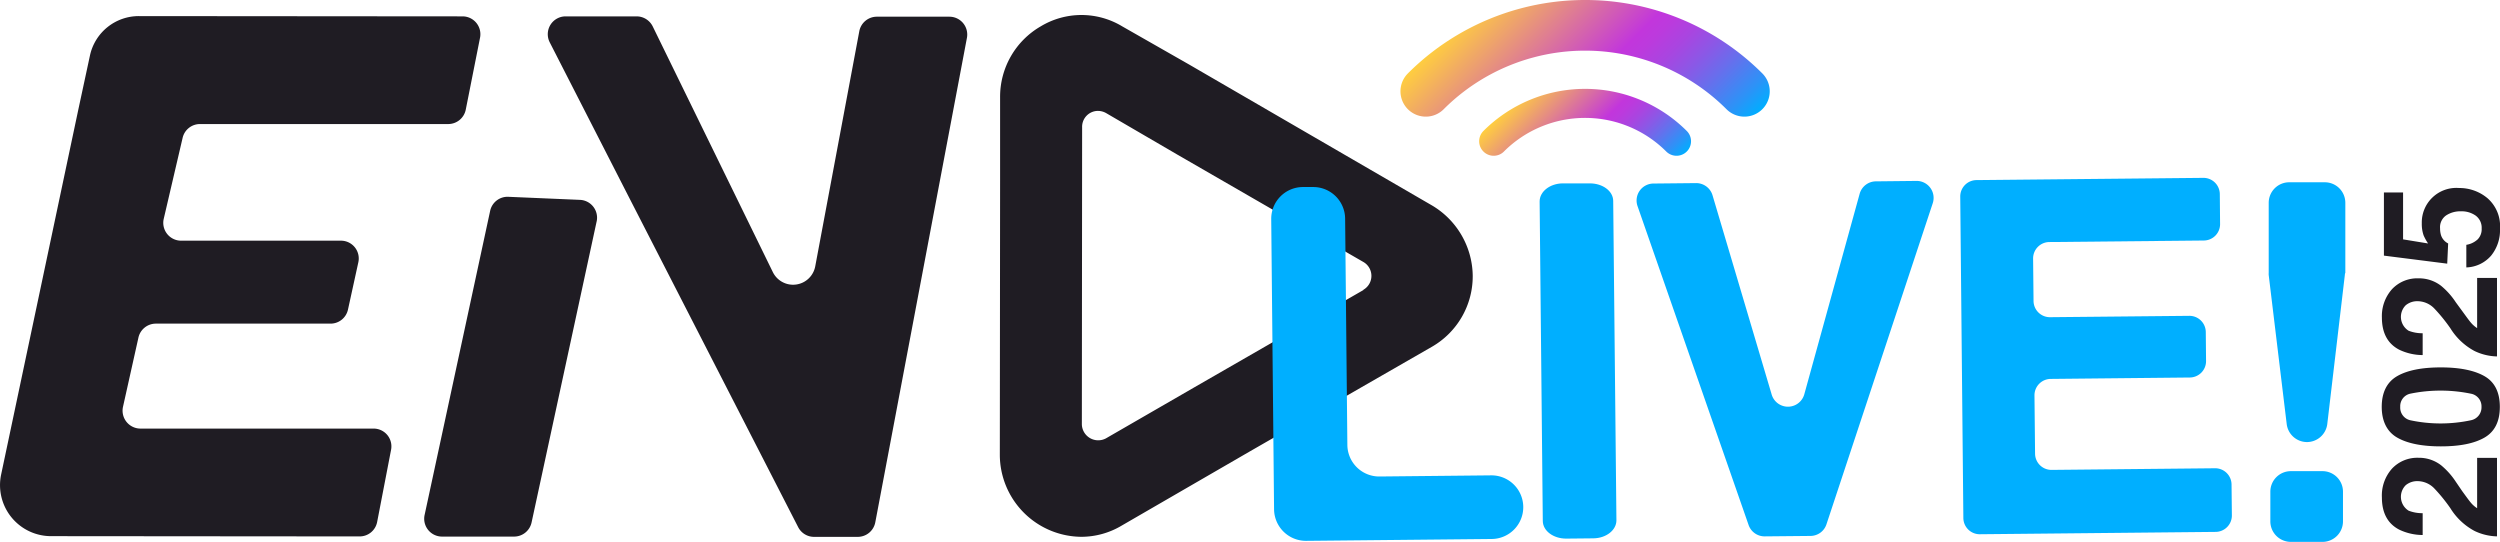<svg xmlns="http://www.w3.org/2000/svg" xmlns:xlink="http://www.w3.org/1999/xlink" id="bf7e1f5b-500c-4379-b32f-d3e0e02bda97" data-name="Layer 1" viewBox="0 0 458.08 99.29"><defs><style>      .b22b49be-c68b-43ac-a115-2c28d84a0fdd {        fill: #1f1c23;      }      .a59cbadc-347f-4e58-9b52-3dd23b286341 {        fill: #00afff;      }      .a89cf0fe-14a1-4ba6-a190-fa7af523f4fc, .e2028ffe-3dbd-4863-884e-fbc9e1c6374d {        fill: none;        stroke-linecap: round;        stroke-miterlimit: 10;      }      .a89cf0fe-14a1-4ba6-a190-fa7af523f4fc {        stroke-width: 5.32px;        stroke: url(#aaec0e60-92d2-4c30-99e0-0994e15f31eb);      }      .e2028ffe-3dbd-4863-884e-fbc9e1c6374d {        stroke-width: 9.28px;        stroke: url(#aee3d351-52ff-4688-a591-ae8618d0df6d);      }    </style><linearGradient id="aaec0e60-92d2-4c30-99e0-0994e15f31eb" data-name="Nueva muestra de degradado 4" x1="-41.33" y1="-295.05" x2="-12.32" y2="-295.05" gradientTransform="translate(100.77 253.48) rotate(45)" gradientUnits="userSpaceOnUse"><stop offset="0" stop-color="#ffce3f"></stop><stop offset="0.49" stop-color="#c236dc"></stop><stop offset="0.54" stop-color="#bc3add"></stop><stop offset="0.62" stop-color="#a945e0"></stop><stop offset="0.71" stop-color="#8b58e6"></stop><stop offset="0.81" stop-color="#6272ed"></stop><stop offset="0.92" stop-color="#2d92f7"></stop><stop offset="1" stop-color="#00aeff"></stop></linearGradient><linearGradient id="aee3d351-52ff-4688-a591-ae8618d0df6d" x1="-58.57" y1="-301.53" x2="-8.02" y2="-301.53" xlink:href="#aaec0e60-92d2-4c30-99e0-0994e15f31eb"></linearGradient></defs><g><path class="b22b49be-c68b-43ac-a115-2c28d84a0fdd" d="M262.4,37.65,217.88,11.82l-12.27-7a14.44,14.44,0,0,0-14.9,0,14.89,14.89,0,0,0-7.46,13V33.16l-.05,50.2a15.06,15.06,0,0,0,14.89,15,14.47,14.47,0,0,0,7.45-2.06l23.32-13.5,33.53-19.27a14.9,14.9,0,0,0,7.46-13A15.18,15.18,0,0,0,262.4,37.65Zm-12.59,15.5L218.79,71l-16.14,9.32a3,3,0,0,1-4.42-2.56l.05-54.44a2.91,2.91,0,0,1,2.9-3,3.09,3.09,0,0,1,1.53.42l12.95,7.55,34.15,19.71a2.94,2.94,0,0,1,0,5.1ZM33.46,25.27,30,40.1a3.27,3.27,0,0,0,3.19,4l29.27,0a3.26,3.26,0,0,1,3.19,4l-1.89,8.63a3.27,3.27,0,0,1-3.2,2.57l-32,0a3.27,3.27,0,0,0-3.2,2.58L22.54,74.53a3.28,3.28,0,0,0,3.2,4l42.71,0a3.26,3.26,0,0,1,3.2,3.92L69.1,95.67a3.26,3.26,0,0,1-3.2,2.62L9.36,98.24A9.35,9.35,0,0,1,.21,86.94L14.3,20.32h0l2.18-10.14a9.16,9.16,0,0,1,9-7.23L84.74,3a3.27,3.27,0,0,1,3.2,4L85.33,20.15a3.28,3.28,0,0,1-3.2,2.58l-45.47,0A3.26,3.26,0,0,0,33.46,25.27ZM103.66,3h13a3.3,3.3,0,0,1,2.94,1.84l22,45a4.13,4.13,0,0,0,7.77-1l8.08-43.11a3.27,3.27,0,0,1,3.22-2.67l13.33,0A3.27,3.27,0,0,1,177.16,7L160.38,95.71a3.27,3.27,0,0,1-3.22,2.66h-8a3.27,3.27,0,0,1-2.91-1.78L115.1,35.86,100.74,7.78A3.27,3.27,0,0,1,103.66,3Zm5.66,37.59L97.4,95.74a3.28,3.28,0,0,1-3.2,2.58H81a3.27,3.27,0,0,1-3.19-4l12-55.68a3.26,3.26,0,0,1,3.33-2.58l13.09.56A3.27,3.27,0,0,1,109.32,40.61Z"></path><g><path class="a59cbadc-347f-4e58-9b52-3dd23b286341" d="M238.69,34.27l1.89,0A5.84,5.84,0,0,1,246.47,40l.41,41.53a5.84,5.84,0,0,0,5.89,5.78l20.45-.21a5.83,5.83,0,0,1,5.89,5.77h0a5.83,5.83,0,0,1-5.77,5.89l-34,.34a5.84,5.84,0,0,1-5.89-5.77l-.52-53.19A5.82,5.82,0,0,1,238.69,34.27Z"></path><path class="a59cbadc-347f-4e58-9b52-3dd23b286341" d="M286.32,33.6l5,0c2.34,0,4.26,1.41,4.27,3.21l.59,58.53c0,1.8-1.87,3.27-4.21,3.3l-5,.05c-2.35,0-4.26-1.42-4.28-3.22l-.58-58.53C282.09,35.1,284,33.63,286.32,33.6Z"></path><path class="a59cbadc-347f-4e58-9b52-3dd23b286341" d="M303,33.63l7.79-.08a3.13,3.13,0,0,1,3,2.23l10.82,36.45a3.11,3.11,0,0,0,6,0L340.75,35.5a3.11,3.11,0,0,1,3-2.27l7.39-.08a3.11,3.11,0,0,1,3,4.09L334.67,96.06a3.1,3.1,0,0,1-2.92,2.14l-8.35.08a3.1,3.1,0,0,1-3-2.08L300.05,37.77A3.11,3.11,0,0,1,303,33.63Z"></path><path class="a59cbadc-347f-4e58-9b52-3dd23b286341" d="M401.28,69.17l-25.56.26a3,3,0,0,0-2.94,3l.11,10.73a3,3,0,0,0,3,2.94l30-.3a3,3,0,0,1,3,2.94l.06,5.72a3,3,0,0,1-3,3l-43.2.43a3,3,0,0,1-3-2.94L359.18,36a3,3,0,0,1,2.94-3l41.62-.41a3,3,0,0,1,3,2.94l.05,5.54a3,3,0,0,1-2.94,3l-28.38.28a3,3,0,0,0-2.94,3l.08,7.83a3,3,0,0,0,3,2.94l25.56-.25a3,3,0,0,1,3,2.94l.05,5.32A3,3,0,0,1,401.28,69.17Z"></path></g><path class="a89cf0fe-14a1-4ba6-a190-fa7af523f4fc" d="M273.69,25.88a23.69,23.69,0,0,1,33.5,0"></path><path class="e2028ffe-3dbd-4863-884e-fbc9e1c6374d" d="M261.25,16.73a41.28,41.28,0,0,1,58.38,0"></path><g><path class="b22b49be-c68b-43ac-a115-2c28d84a0fdd" d="M440.81,88.9a3,3,0,0,0,.52,4.67,6.83,6.83,0,0,0,2.58.46v4a10,10,0,0,1-4.33-1q-3.13-1.65-3.14-5.86a7.41,7.41,0,0,1,1.84-5.29,6.36,6.36,0,0,1,4.89-2,6.61,6.61,0,0,1,4.14,1.39,13.5,13.5,0,0,1,2.67,3L451.16,90c.73,1,1.26,1.74,1.59,2.12a4.77,4.77,0,0,0,1.14,1V83.9h3.64V98.28a10,10,0,0,1-4.13-1A11.65,11.65,0,0,1,449,93.14,30.29,30.29,0,0,0,446,89.45a4.31,4.31,0,0,0-3-1.29A3.3,3.3,0,0,0,440.81,88.9Z"></path><path class="b22b49be-c68b-43ac-a115-2c28d84a0fdd" d="M458.05,74.55c0,2.68-.94,4.55-2.81,5.63s-4.54,1.61-8,1.61-6.14-.54-8-1.61-2.83-3-2.83-5.63.95-4.55,2.83-5.63,4.55-1.6,8-1.6,6.13.54,8,1.61S458.05,71.88,458.05,74.55Zm-5.29-2.41a27.5,27.5,0,0,0-11.14,0,2.34,2.34,0,0,0-1.82,2.41A2.37,2.37,0,0,0,441.62,77a26.63,26.63,0,0,0,11.15,0,2.4,2.4,0,0,0,1.92-2.44A2.36,2.36,0,0,0,452.76,72.14Z"></path><path class="b22b49be-c68b-43ac-a115-2c28d84a0fdd" d="M440.81,55.93a3,3,0,0,0,.52,4.67,6.83,6.83,0,0,0,2.58.46v4a10,10,0,0,1-4.33-1q-3.13-1.65-3.14-5.86A7.41,7.41,0,0,1,438.28,53a6.36,6.36,0,0,1,4.89-2,6.61,6.61,0,0,1,4.14,1.39,13.5,13.5,0,0,1,2.67,3L451.16,57c.73,1,1.26,1.74,1.59,2.12a5.05,5.05,0,0,0,1.14,1V50.93h3.64V65.31a10,10,0,0,1-4.13-1A11.65,11.65,0,0,1,449,60.17,30.29,30.29,0,0,0,446,56.48a4.31,4.31,0,0,0-3-1.29A3.3,3.3,0,0,0,440.81,55.93Z"></path><path class="b22b49be-c68b-43ac-a115-2c28d84a0fdd" d="M447.1,41.84a4.21,4.21,0,0,0,.19,1.31,2.6,2.6,0,0,0,1.29,1.46l-.17,3.7-11.6-1.47V35.27h3.51v8.59l4.58.75a9.25,9.25,0,0,1-.82-1.49,6.39,6.39,0,0,1-.33-2.19,6.33,6.33,0,0,1,6.84-6.48,8,8,0,0,1,5.2,1.87,6.78,6.78,0,0,1,2.29,5.58,7.41,7.41,0,0,1-1.61,4.92A6.24,6.24,0,0,1,451.91,49V44.86a4,4,0,0,0,2.08-1,2.67,2.67,0,0,0,.73-2,2.75,2.75,0,0,0-1.08-2.34,4.44,4.44,0,0,0-2.71-.8,4.73,4.73,0,0,0-2.72.75A2.62,2.62,0,0,0,447.1,41.84Z"></path></g><path class="a59cbadc-347f-4e58-9b52-3dd23b286341" d="M429.65,50.39l-3.22,27.32A3.76,3.76,0,0,1,422.69,81h0A3.75,3.75,0,0,1,419,77.72l-3.3-27.32a3.4,3.4,0,0,1,0-.45V37.16a3.76,3.76,0,0,1,3.77-3.76h6.51a3.76,3.76,0,0,1,3.76,3.76V50C429.67,50.1,429.66,50.25,429.65,50.39Zm-.34,39.7v5.44a3.76,3.76,0,0,1-3.76,3.76h-5.84A3.76,3.76,0,0,1,416,95.53V90.09a3.76,3.76,0,0,1,3.76-3.76h5.84A3.76,3.76,0,0,1,429.31,90.09Z"></path></g></svg>